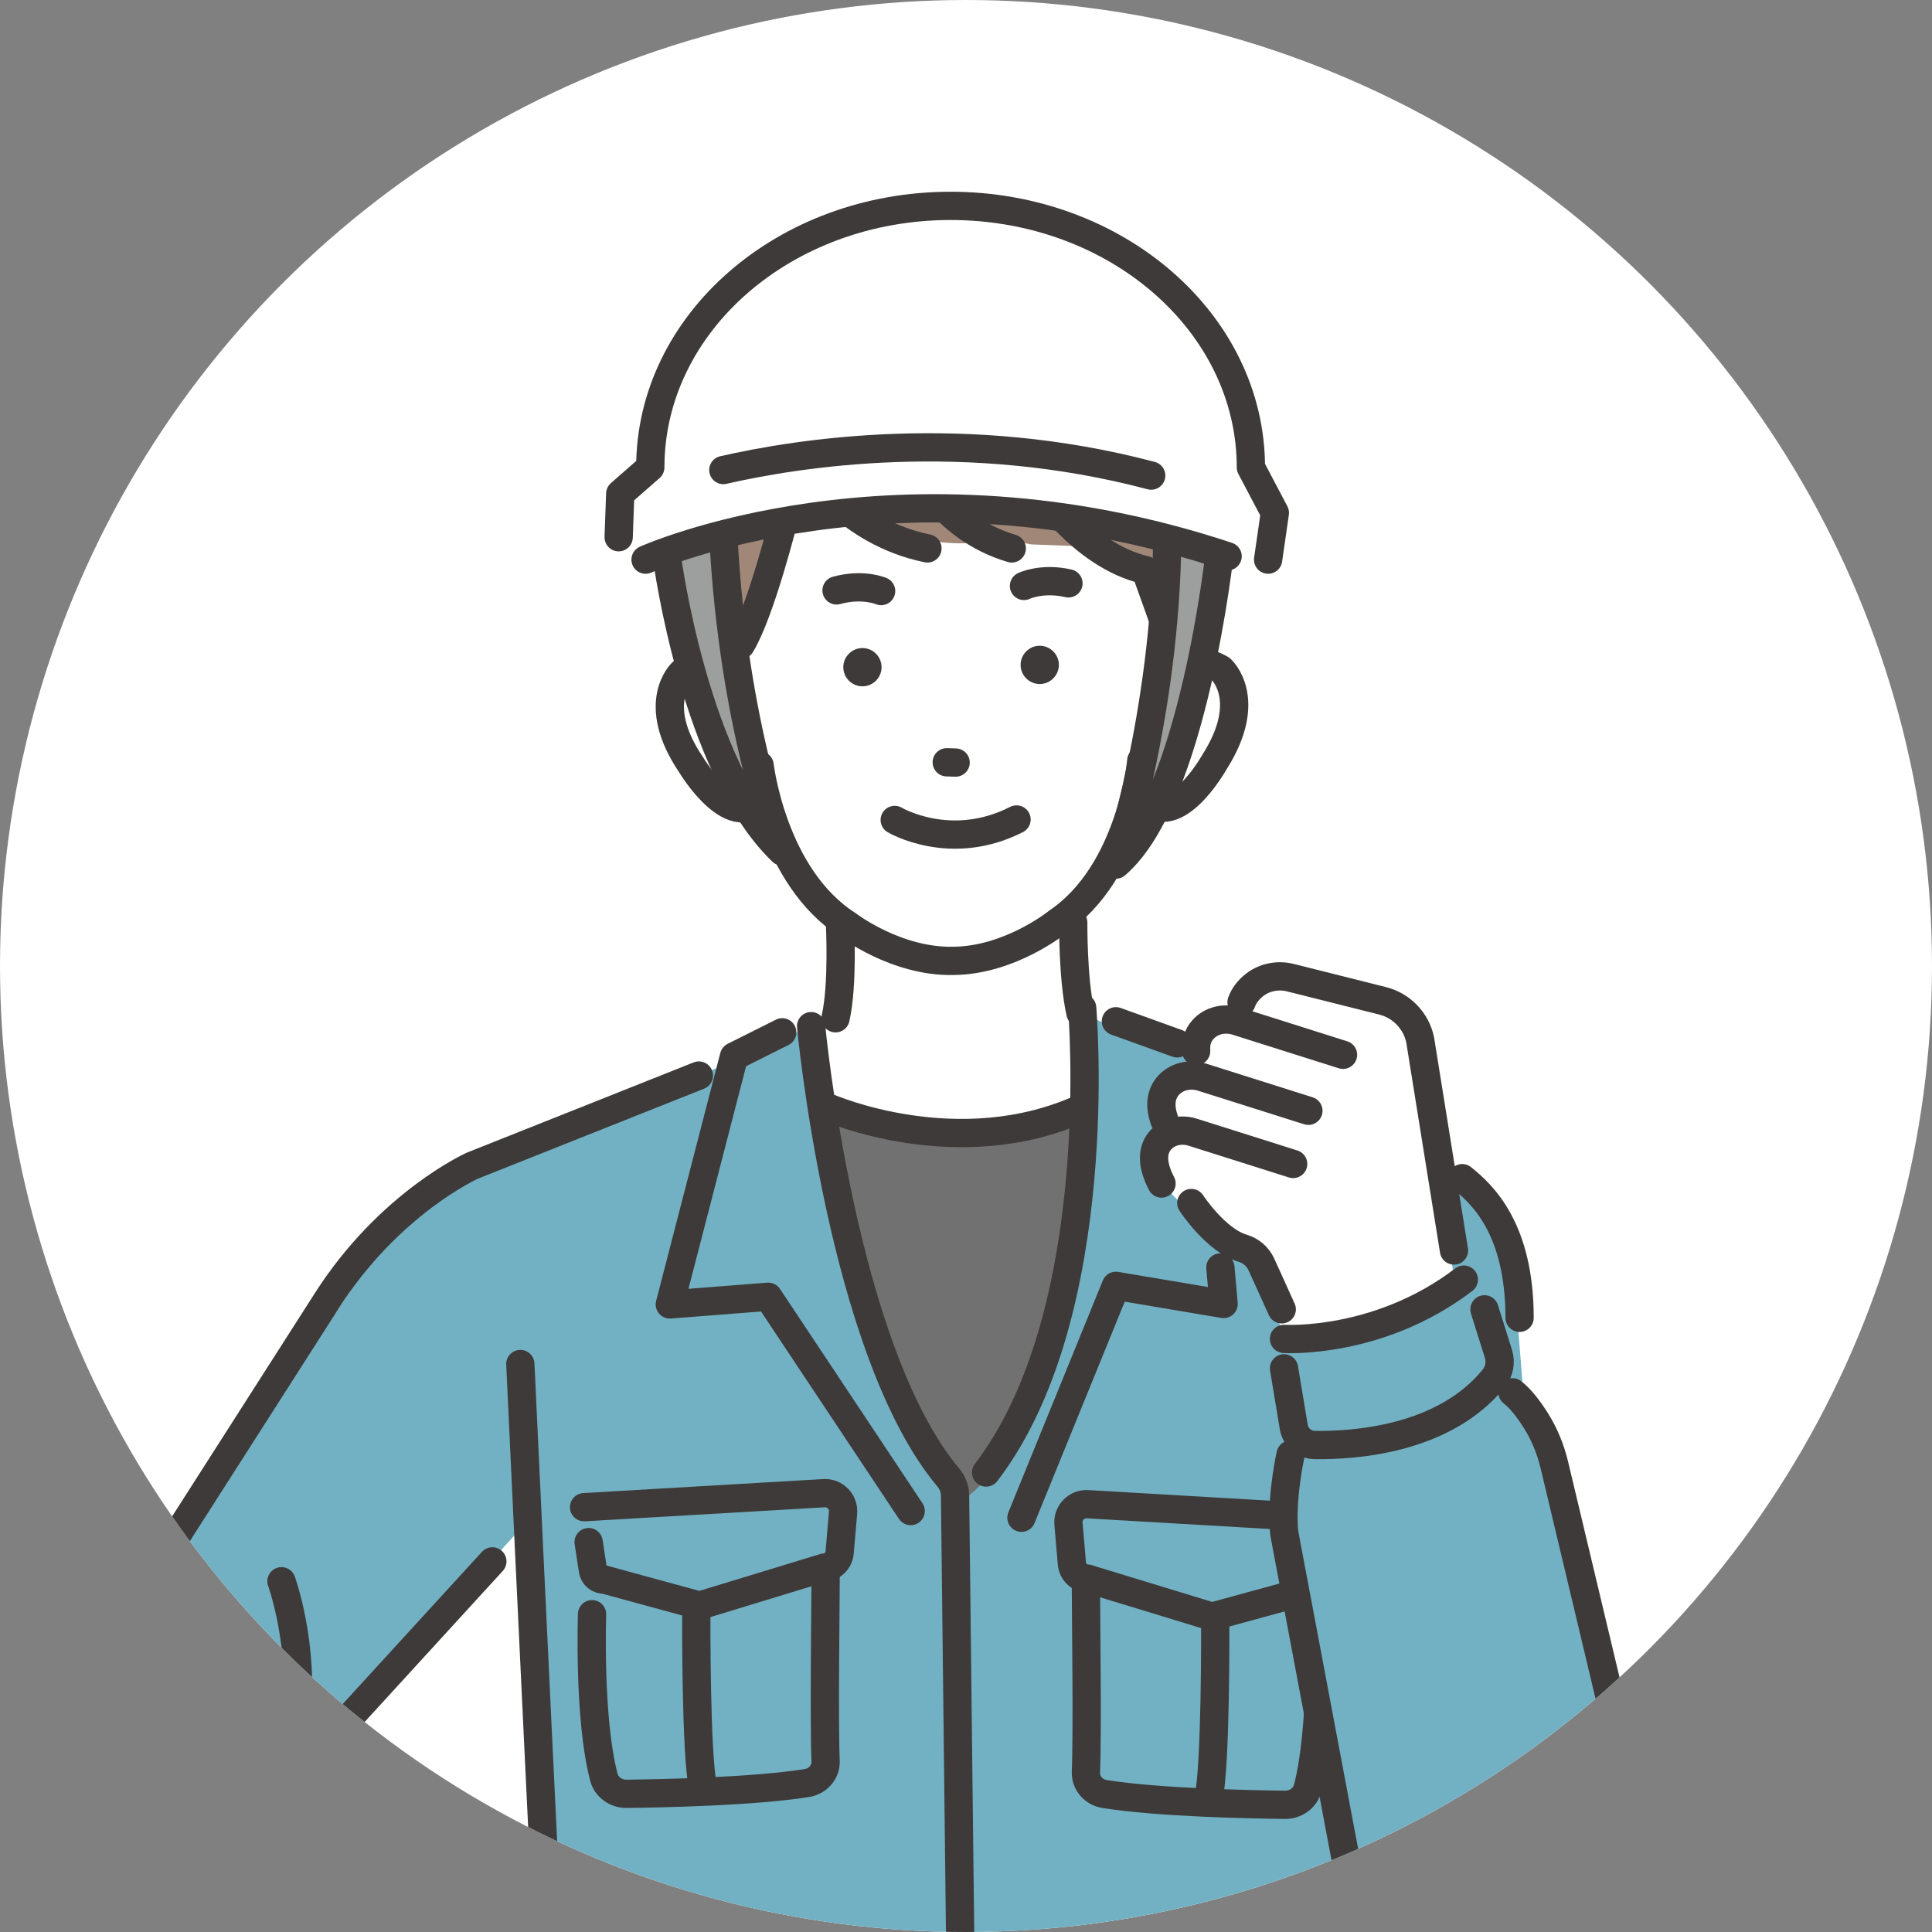 <?xml version="1.0" encoding="UTF-8"?><svg id="_レイヤー_2" xmlns="http://www.w3.org/2000/svg" xmlns:xlink="http://www.w3.org/1999/xlink" viewBox="0 0 120 120"><rect x="0" y="0" width="120" height="120" fill="#808080" stroke="none"/><defs><style>.cls-1{clip-path:url(#clippath);}.cls-2{fill:#fff;}.cls-3{fill:#72b1c3;}.cls-4{fill:#a08777;}.cls-5{fill:#9d9e9e;}.cls-6{fill:#717171;}.cls-7{fill:#3d3a39;}.cls-8{stroke-miterlimit:10;}.cls-8,.cls-9{fill:none;stroke:#3d3a39;stroke-linecap:round;stroke-width:1.756px;}.cls-9{stroke-linejoin:round;}</style><clipPath id="clippath"><circle class="cls-2" cx="60" cy="60" r="60"/></clipPath></defs><g id="contents"><circle class="cls-2" cx="60" cy="60" r="60"/><g class="cls-1"><path class="cls-3" d="m33.387,93.785l-14.132,15.577,15.429,14.927-6.456,13.867L3.79,119.227s-3.7-6.47-.329-12.106l20.589-30.312,5.293-4.409,10.931-4.198-6.886,25.583Z"/><polygon class="cls-3" points="67.112 62.918 82.906 69.584 80.738 81.458 60.876 90.733 67.112 62.918"/><polygon class="cls-3" points="51.488 63.246 35.144 70.49 37.313 82.363 60.285 90.111 51.488 63.246"/><path class="cls-3" d="m87.615,71.395s4.677,2.744,6.013,5.785l.536,3.682,1.224,15.304-12.965-.307,5.193-24.465Z"/><path class="cls-2" d="m52.17,57.827s-.625,5.306-1.478,8.553l2.132,11.291,7.232,19.823,5.319-14.683,1.84-13.143.021-3.282s-.721-2.674,0-6.458l-9.311-3.312-5.755,1.21Z"/><polygon class="cls-3" points="33.054 79.218 43.488 72.438 59.94 93.025 78.369 69.584 83.45 83.179 83.494 146.551 83.398 151.991 59.107 154.546 34.77 154.035 33.054 79.218"/><path class="cls-2" d="m64.414,21.557s-13.831-6.206-20.746,6.037l-1.187,4.911s-.814,7.857,3.53,9.288l15.069-4.27,3.335-15.966Z"/><path class="cls-2" d="m76.303,42.225c-1.581-1.947-3.727-.651-3.727-.651l-.094-10.046-6.162-3.275-7.064.091-.967.012-7.064.091-6.075,3.433.173,10.499s-2.02-1.941-3.551.046c0,0-1.993,4.359,3.871,8.304,0,0,1.588-.399,1.969-1.092,0,0,2.938,10.649,11.566,10.07,8.64.357,11.427-10.189,11.427-10.189.399.682,1.873.865,1.873.865,6.286-4.059,3.826-8.158,3.826-8.158Z"/><path class="cls-2" d="m44.54,41.106s-6.371-12.631,5.129-19.486c0,0,7.396-4.195,15.154.496,0,0,11.67.359,10.415,12.031l-2.112,7.761-28.586-.801Z"/><path class="cls-4" d="m64.621,21.633c-14.466-5.444-24.864,9.385-21.722,17.628l1.082,2.083.97.448.808-1.728,3.98-10.443s6.025,5.474,12.41,3.809l1.873.381,3.768.148,3.217,1.714,2.039,5.616,1.226-.167.303-2.047c3.092-16.271-8.311-16.901-8.311-16.901l-1.643-.541Z"/><path class="cls-9" d="m70.889,47.236s-.619,6.931-5.209,10.037c0,0-2.944,2.389-6.486,2.409-3.541.071-6.546-2.241-6.546-2.241-4.669-2.987-5.466-9.9-5.466-9.9"/><path class="cls-9" d="m63.601,36.394s1.114-.541,2.763-.161"/><path class="cls-9" d="m54.728,36.712s-1.136-.493-2.768-.041"/><path class="cls-9" d="m55.573,50.929s3.468,2.063,7.566-.029"/><path class="cls-7" d="m64.595,42.486h0c-.654.008-1.195-.519-1.204-1.173h0c-.008-.654.52-1.195,1.173-1.204h0c.654-.008,1.195.52,1.204,1.173h0c.008.654-.52,1.195-1.173,1.204Z"/><path class="cls-7" d="m53.583,42.629h0c-.654.008-1.195-.52-1.204-1.173h0c-.008-.654.52-1.195,1.173-1.204h0c.654-.008,1.195.52,1.204,1.173h0c.008.654-.52,1.195-1.173,1.204Z"/><line class="cls-8" x1="59.356" y1="47.364" x2="58.804" y2="47.347"/><path class="cls-9" d="m48.694,32.214s-1.459,5.849-2.684,7.84"/><path class="cls-9" d="m42.418,36.534c.184,1.064.562,2.17,1.25,3.207"/><path class="cls-9" d="m72.615,42.027s1.105-1.677,3.212-.471c0,0,2.115,1.85-.408,5.797,0,0-2.613,4.662-4.502,1.997"/><path class="cls-9" d="m52.17,57.301s.208,3.863-.274,5.946"/><path class="cls-9" d="m66.661,57.301s-.03,3.535.451,5.618"/><path class="cls-9" d="m43.326,28.249s5.898-13.156,21.46-6.606"/><path class="cls-9" d="m45.567,42.154s-1.138-1.631-3.196-.384c0,0-2.05,1.885.553,5.728,0,0,2.71,4.548,4.514,1.861"/><path class="cls-9" d="m50.155,29.051s2.448,3.993,7.45,5.012"/><path class="cls-9" d="m56.731,28.783s1.703,3.986,6.111,5.281"/><path class="cls-9" d="m64.414,30.141s2.716,4.34,6.732,5.27l1.41,3.942"/><path class="cls-9" d="m90.82,73.179c1.219.974,3.564,3.108,3.564,8.672"/><path class="cls-8" d="m83.213,117.782s.353,16.928.167,27.505"/><path class="cls-8" d="m34.071,121.518c-.875-18.011-1.752-36.796-1.752-36.796"/><path class="cls-8" d="m36.562,95.783l.266,1.749c.053.349.362.6.714.581l5.912,1.614,7.73-2.358c.511-.028.923-.427.967-.937l.213-2.47c.059-.682-.501-1.258-1.185-1.218l-14.9.87"/><path class="cls-8" d="m43.249,100.353s-.039,8.564.412,10.649"/><path class="cls-8" d="m36.774,100.261s-.226,6.497.734,10.129c.162.612.746,1.034,1.408,1.027,2.309-.026,7.875-.143,11.199-.668.695-.11,1.193-.694,1.165-1.364-.104-2.547.001-9.943.001-11.544"/><path class="cls-8" d="m82.167,96.467l-.266,1.749c-.053.349-.362.6-.714.581l-5.912,1.614-7.73-2.358c-.511-.028-.923-.427-.967-.937l-.213-2.47c-.059-.682.501-1.258,1.185-1.218l14.9.87"/><path class="cls-8" d="m75.48,101.036s.039,8.565-.412,10.649"/><path class="cls-8" d="m81.955,100.944s.226,6.497-.734,10.129c-.162.612-.746,1.034-1.408,1.027-2.309-.026-7.875-.143-11.199-.668-.695-.11-1.193-.694-1.165-1.364.104-2.547-.001-9.943-.001-11.544"/><path class="cls-9" d="m75.268,36.08c-.085.988-.23,2.047-.445,3.18"/><polyline class="cls-9" points="48.585 64.119 45.591 65.618 41.604 81.021 47.715 80.544 56.564 93.854"/><polyline class="cls-9" points="63.444 94.27 69.311 79.866 76 80.993 75.8 78.724"/><line class="cls-9" x1="69.311" y1="63.433" x2="73.117" y2="64.805"/><path class="cls-2" d="m90.31,79.341l-2.592-16.904-8.541-1.772s-2.331.23-2.278,2.641c0,0-2.715-.082-2.612,3.516,0,0-2.578-.272-1.5,3.304,0,0-1.945,1.313-.644,3.384l2.157,2.216,4.045,2.807,1.407,4.627s8,1.458,10.558-3.82Z"/><path class="cls-3" d="m91.663,79.237c-5.312,4.056-12.914,4.255-12.914,4.255l1.611,5.146c.106.636.649,1.104,1.293,1.114,2.391.039,8.038-.309,11.135-4.148.341-.422.447-.988.285-1.506l-1.411-4.861Z"/><path class="cls-3" d="m93.147,85.54c.513.39,1.82,2.021,2.231,2.668.543.854.928,1.798,1.163,2.782l5.085,21.326c.558,4.766-1.725,7.666-3.377,9.104-.953.83-2.13,1.366-3.381,1.545-3.445.491-6.533-.86-8.38-1.653-1.233-.529-2.114-1.644-2.363-2.962l-4.312-22.87c-.041-.219-.073-.44-.084-.662-.103-2.126.022-5.064.022-5.064l8.658-1.273,4.738-2.941Z"/><path class="cls-8" d="m79.752,83.161s5.858.376,11.17-3.681"/><path class="cls-8" d="m79.752,84.989l.607,3.649c.106.636.649,1.104,1.293,1.114,2.391.039,8.038-.309,11.135-4.148.341-.422.447-.988.285-1.506l-.869-2.772"/><path class="cls-8" d="m80.16,90.346s-.532,2.346-.429,4.472c.011.222.042.443.084.662l4.312,22.87c.249,1.318,1.13,2.433,2.363,2.962,1.846.793,4.935,2.144,8.38,1.653,1.251-.178,2.428-.715,3.381-1.545,1.651-1.438,3.934-4.338,3.377-9.104l-5.085-21.326c-.235-.984-.62-1.928-1.163-2.782-.411-.647-.924-1.339-1.438-1.729"/><path class="cls-8" d="m90.31,77.671l-2.1-13.075c-.247-1.191-1.154-2.136-2.334-2.433l-5.725-1.438c-.819-.206-1.696-.018-2.332.536-.296.257-.562.585-.705.993"/><path class="cls-8" d="m83.417,65.515l-6.6-2.087c-.683-.216-1.45-.092-1.976.394-.338.312-.597.777-.547,1.464"/><path class="cls-8" d="m81.267,68.993l-6.6-2.087c-.683-.216-1.45-.092-1.976.394-.46.425-.774,1.134-.361,2.3"/><path class="cls-8" d="m80.32,72.296l-6.246-1.975c-.646-.204-1.372-.087-1.87.373-.514.475-.835,1.324-.06,2.817"/><path class="cls-8" d="m73.994,74.722s1.507,2.308,3.179,2.804c.518.154.949.516,1.172,1.008l1.266,2.791"/><path class="cls-8" d="m43.408,66.804l-14.065,5.596s-5.192,2.322-9.088,8.457L3.461,107.121s-4.916,7.91,2.069,13.946l20.989,16.422"/><line class="cls-8" x1="20.162" y1="108.371" x2="30.581" y2="96.981"/><line class="cls-8" x1="15.803" y1="106.939" x2="33.238" y2="123.555"/><path class="cls-8" d="m17.483,98.215s1.457,4.024.899,8.611"/><path class="cls-5" d="m41.606,34.063l3.564-.897s.828,15.951,3.414,19.724c0,0-5.607-1.973-6.978-18.827Z"/><path class="cls-5" d="m75.8,33.82l-3.245-.654s-1.506,16.76-4.092,20.534c0,0,5.966-3.026,7.337-19.88Z"/><path class="cls-9" d="m41.445,34.747s1.725,12.951,7.14,18.143c0,0-3.054-7.686-3.657-19.611"/><path class="cls-9" d="m75.763,34.259s-1.638,15.316-6.452,19.441c0,0,3.088-9.266,3.189-20.258"/><path class="cls-2" d="m78.764,34.76l.419-2.905-1.489-2.824c0-8.971-8.351-16.244-18.652-16.244s-18.652,7.273-18.652,16.244l-1.867,1.635-.098,2.702.274,1.909s8.793-3.918,21.32-3.705c0,0,10.011-.26,16.228,2.98l2.515.208Z"/><path class="cls-8" d="m40.097,34.76s15.6-7.032,36.152-.208"/><path class="cls-9" d="m44.927,29.195c4.67-1.07,15.071-2.706,26.576.345"/><path class="cls-9" d="m38.426,33.368l.098-2.702,1.867-1.635c0-8.971,8.351-16.244,18.652-16.244s18.652,7.273,18.652,16.244l1.489,2.824-.419,2.905"/><path class="cls-6" d="m51.042,68.792s11.039,4.227,16.407-.59c0,0-1.514,21.91-8.092,25.223l-.446-1.639s-8.749-13.913-7.868-22.994Z"/><path class="cls-8" d="m50.38,63.737s1.879,20.122,8.53,28.048c.262.312.407.702.411,1.109.067,5.814.559,48.783.619,53.32"/><path class="cls-8" d="m67.215,62.6s1.641,18.932-5.968,28.86"/><path class="cls-9" d="m51.44,68.792s8.103,3.563,15.831,0"/></g></g></svg>